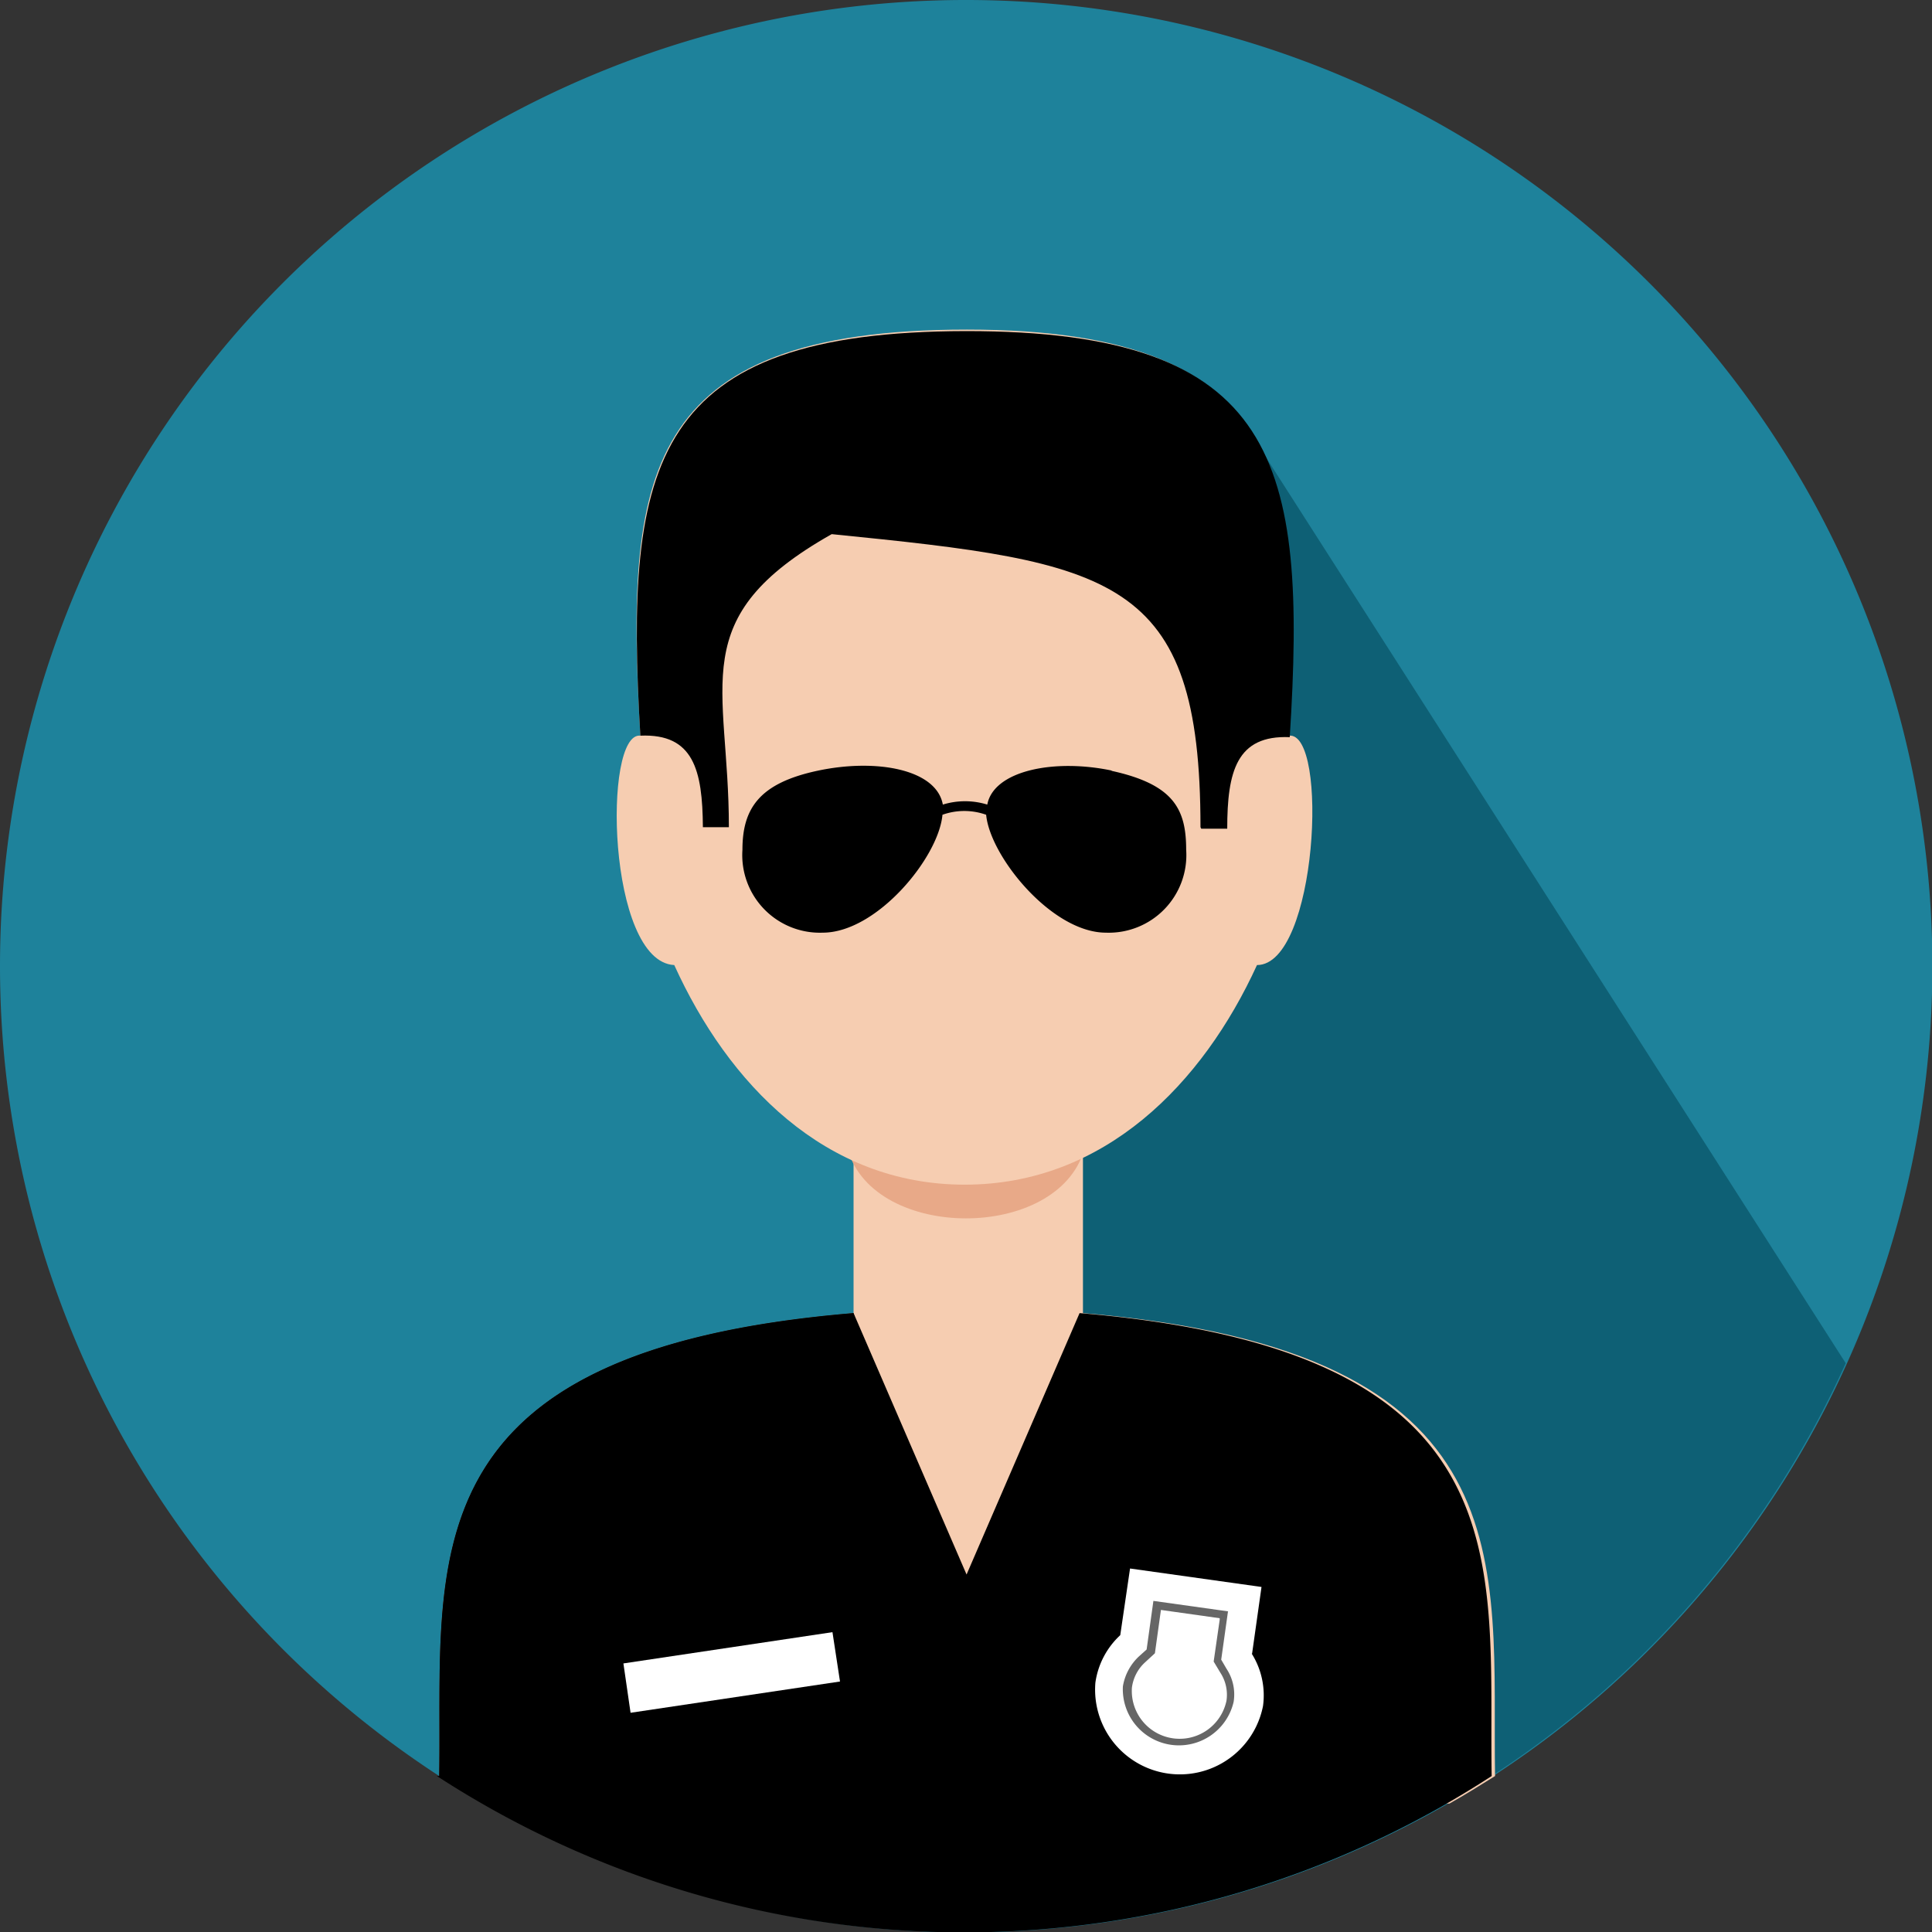 <svg xmlns="http://www.w3.org/2000/svg" viewBox="0 0 51.29 51.29"><rect x="0" y="0" width="51.29" height="51.29" fill="#333333" stroke="none"/><defs><style>.cls-1{fill:#1e829b;}.cls-1,.cls-2,.cls-3,.cls-4,.cls-5,.cls-6,.cls-7{fill-rule:evenodd;}.cls-2{fill:#0e6075;}.cls-3{fill:#f6cdb1;}.cls-4{fill:#e8a988;}.cls-6{fill:#fff;}.cls-7{fill:#666;}</style></defs><title>Asset 53</title><g id="Layer_2" data-name="Layer 2"><g id="Layer_2-2" data-name="Layer 2"><path class="cls-1" d="M25.65,0A25.65,25.65,0,1,1,0,25.64,25.64,25.64,0,0,1,25.65,0Z"/><path class="cls-2" d="M33,11.19l16,25A25.65,25.65,0,0,1,25.65,51.29h0L25.22,30l0-18L33,11.19Z"/><path class="cls-3" d="M11.66,47.15c.09-5.63-1-11.29,11-12.29,0-.49,0-4.07,0-4.55h6.09v4.55c11.92,1,10.85,6.66,10.94,12.29-.4.25-.8.5-1.21.73l-12.7-.07h-.15l-12.7.07c-.41-.23-.81-.48-1.21-.73Z"/><path class="cls-4" d="M28.78,30.53H22.51c.71,2.42,5.56,2.42,6.27,0Z"/><path class="cls-3" d="M17,19.53c-1-.11-.88,6,.9,6.09,1.43,3.15,4,5.83,7.71,5.83s6.32-2.68,7.76-5.83c1.6,0,1.91-6.2.85-6.09.37-6.64.14-10.78-8.55-10.78S16.6,12.65,17,19.53Z"/><path class="cls-5" d="M31.89,22l.69,0c0-1.52.25-2.49,1.66-2.43.46-7.3-.28-10.79-8.6-10.78S16.57,12.24,17,19.53c1.41-.06,1.65.91,1.66,2.43l.69,0c0-3.82-1.2-5.56,2.73-7.78,7.48.75,9.79,1.1,9.79,7.78Z"/><path class="cls-5" d="M11.66,47.15c.09-5.63-1-11.29,11-12.29l3,11.07v5.36a25.57,25.57,0,0,1-14-4.14Z"/><path class="cls-5" d="M11.66,47.15c.09-5.63-1-11.29,11-12.29l3,6.94,3-6.94c11.92,1,10.85,6.66,10.94,12.29a25.69,25.69,0,0,1-28,0Z"/><polygon class="cls-6" points="16.55 44.16 22.1 43.33 22.3 44.64 16.74 45.47 16.55 44.16 16.55 44.16"/><path class="cls-6" d="M33.23,43.9a2.08,2.08,0,0,1,.3,1.39,2.25,2.25,0,0,1-4.45-.62,2.12,2.12,0,0,1,.66-1.26L30,41.64l3.49.49-.25,1.77Z"/><path class="cls-7" d="M32.62,42.78l-2-.28-.18,1.29-.2.18a1.4,1.4,0,0,0-.43.8,1.49,1.49,0,0,0,2.94.41,1.24,1.24,0,0,0-.19-.88l-.14-.24.18-1.28Zm-.24.18-1.56-.22-.16,1.15-.26.24a1.1,1.1,0,0,0-.35.67,1.27,1.27,0,0,0,2.51.35,1.07,1.07,0,0,0-.16-.74l-.18-.3L32.38,43Z"/><path class="cls-5" d="M29.53,20.46c-1.55-.33-3.15,0-3.32.9a2,2,0,0,0-1.18,0c-.17-.94-1.77-1.23-3.32-.9s-2,1-2,2.1a2.06,2.06,0,0,0,2.13,2.2c1.44,0,3.08-2,3.18-3.13a1.73,1.73,0,0,1,1.16,0c.1,1.1,1.74,3.13,3.18,3.13a2.06,2.06,0,0,0,2.13-2.2c0-1.08-.33-1.74-2-2.1Z"/></g></g></svg>